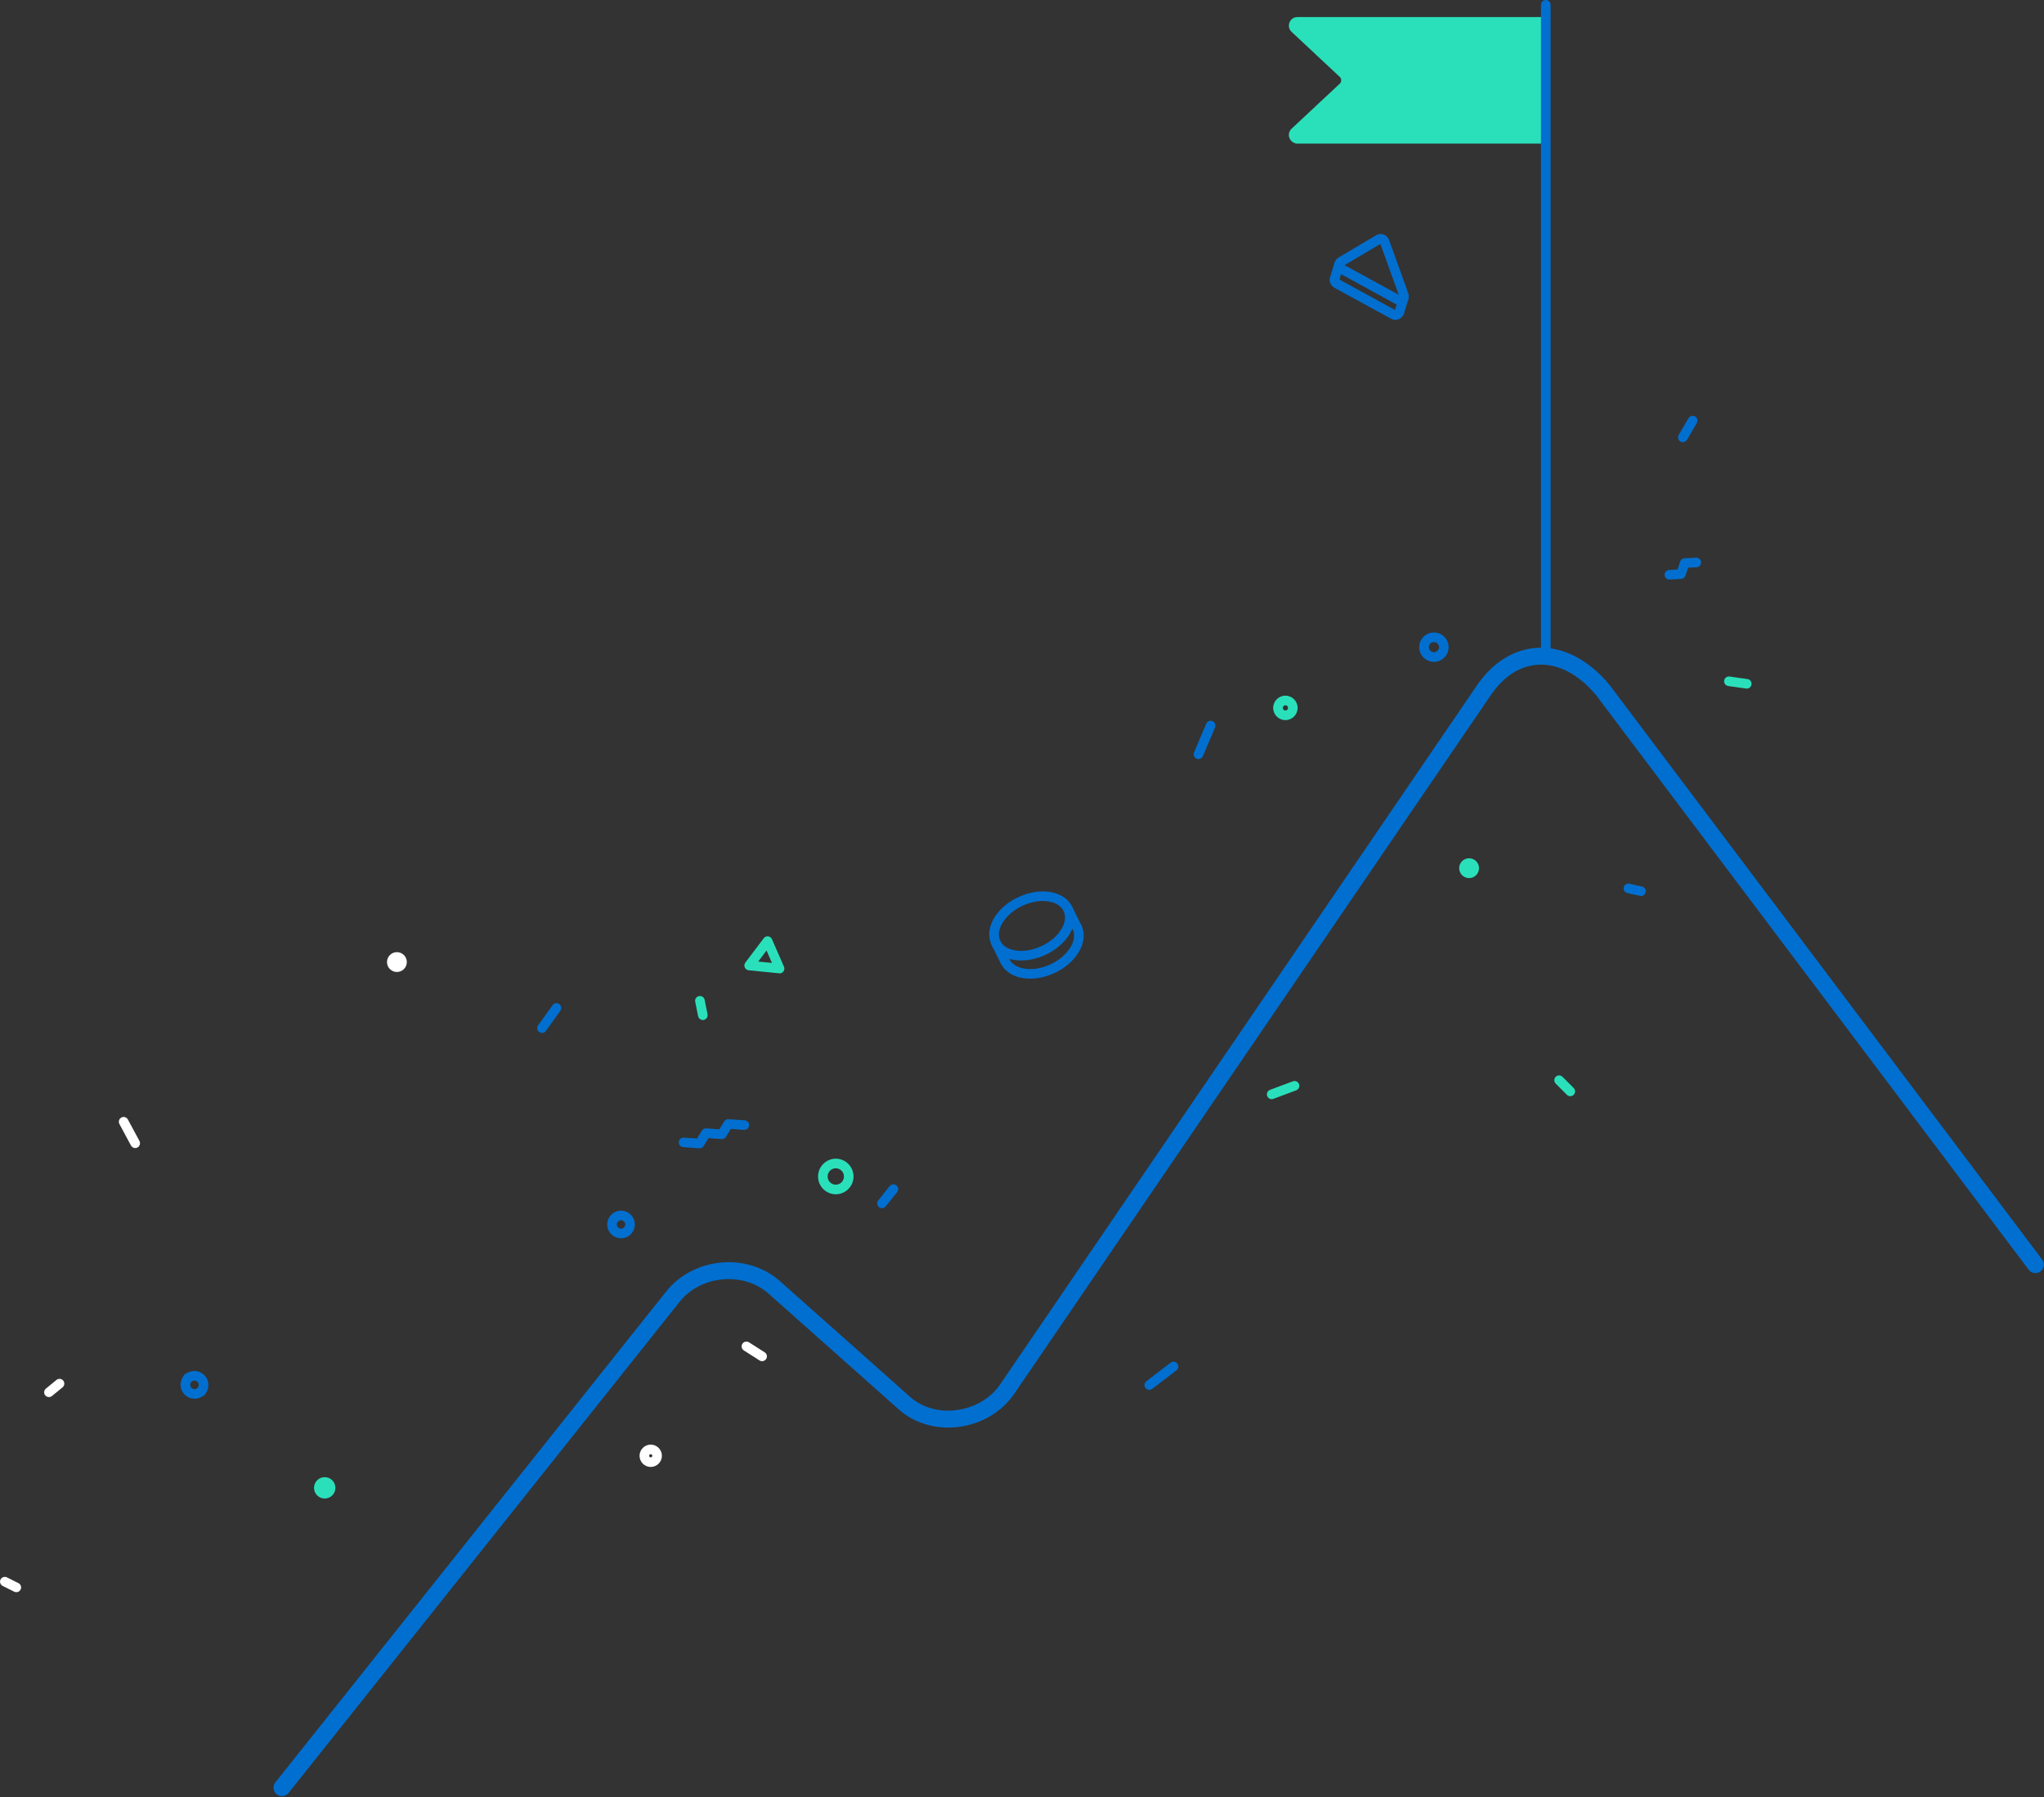 <svg width="530" height="466" viewBox="0 0 530 466" fill="none" xmlns="http://www.w3.org/2000/svg">
<rect x="0" y="0" width="530" height="466" fill="#333333" stroke="none"/>
<g clip-path="url(#clip0_0_3)">
<path d="M161.031 321.092C159.057 321.092 157.452 319.486 157.452 317.511C157.452 315.536 159.057 313.93 161.031 313.93C163.006 313.93 164.611 315.536 164.611 317.511C164.611 319.486 163.006 321.092 161.031 321.092ZM161.031 316.417C160.435 316.417 159.938 316.914 159.938 317.511C159.938 318.108 160.435 318.605 161.031 318.605C161.628 318.605 162.125 318.108 162.125 317.511C162.125 316.914 161.628 316.417 161.031 316.417Z" fill="#016FD0"/>
<path d="M383.501 225.127C383.501 226.548 382.35 227.699 380.929 227.699C379.509 227.699 378.358 226.548 378.358 225.127C378.358 223.706 379.509 222.555 380.929 222.555C382.35 222.555 383.501 223.706 383.501 225.127Z" fill="#2AE0BB"/>
<path d="M86.965 385.808C86.965 387.343 85.729 388.579 84.195 388.579C82.661 388.579 81.425 387.343 81.425 385.808C81.425 384.273 82.661 383.037 84.195 383.037C85.729 383.037 86.965 384.273 86.965 385.808Z" fill="#2AE0BB"/>
<path d="M168.731 380.394C167.125 380.394 165.833 379.086 165.833 377.495C165.833 375.903 167.14 374.596 168.731 374.596C170.322 374.596 171.629 375.903 171.629 377.495C171.629 379.086 170.322 380.394 168.731 380.394ZM168.731 377.082C168.503 377.082 168.319 377.267 168.319 377.495C168.319 377.722 168.503 377.907 168.731 377.907C168.958 377.907 169.143 377.722 169.143 377.495C169.143 377.267 168.958 377.082 168.731 377.082Z" fill="white"/>
<path d="M105.489 249.47C105.489 250.891 104.338 252.042 102.917 252.042C101.497 252.042 100.346 250.891 100.346 249.47C100.346 248.049 101.497 246.898 102.917 246.898C104.338 246.898 105.489 248.049 105.489 249.47Z" fill="white"/>
<path d="M329.748 285.025C329.251 285.025 328.768 284.713 328.583 284.215C328.341 283.576 328.668 282.851 329.307 282.609L335.231 280.392C335.87 280.151 336.595 280.478 336.836 281.117C337.078 281.757 336.751 282.481 336.112 282.723L330.188 284.94C330.046 284.997 329.89 285.025 329.748 285.025Z" fill="#2AE0BB"/>
<path d="M35.059 297.701C34.618 297.701 34.192 297.46 33.965 297.047L30.968 291.477C30.641 290.866 30.868 290.113 31.465 289.786C32.076 289.459 32.828 289.686 33.155 290.283L36.153 295.854C36.479 296.465 36.252 297.218 35.655 297.545C35.471 297.644 35.272 297.701 35.073 297.701H35.059Z" fill="white"/>
<path d="M298.013 360.399C297.644 360.399 297.274 360.228 297.019 359.916C296.607 359.376 296.706 358.594 297.246 358.168L303.539 353.35C304.079 352.938 304.86 353.038 305.286 353.578C305.698 354.118 305.599 354.899 305.059 355.326L298.766 360.143C298.539 360.314 298.269 360.399 298.013 360.399Z" fill="#016FD0"/>
<path d="M310.755 196.833C310.599 196.833 310.429 196.805 310.272 196.734C309.647 196.464 309.349 195.739 309.619 195.099L312.772 187.653C313.042 187.028 313.767 186.729 314.406 186.999C315.031 187.269 315.329 187.994 315.06 188.634L311.906 196.08C311.707 196.549 311.238 196.833 310.755 196.833Z" fill="#016FD0"/>
<path d="M197.61 352.967C197.383 352.967 197.155 352.91 196.942 352.768L192.88 350.181C192.297 349.812 192.127 349.045 192.496 348.462C192.865 347.879 193.633 347.709 194.215 348.078L198.278 350.665C198.86 351.034 199.031 351.802 198.661 352.384C198.42 352.754 198.022 352.967 197.61 352.967Z" fill="white"/>
<path d="M228.705 313.29C228.436 313.29 228.166 313.205 227.924 313.02C227.384 312.594 227.299 311.812 227.725 311.272L230.68 307.578C231.106 307.038 231.887 306.952 232.427 307.379C232.967 307.805 233.052 308.587 232.626 309.127L229.671 312.821C229.43 313.134 229.061 313.29 228.705 313.29Z" fill="#016FD0"/>
<path d="M452.922 178.544C452.922 178.544 452.808 178.544 452.752 178.544L448.121 177.89C447.439 177.791 446.97 177.166 447.069 176.483C447.169 175.801 447.794 175.332 448.476 175.432L453.107 176.085C453.789 176.185 454.257 176.81 454.158 177.492C454.073 178.118 453.533 178.558 452.922 178.558V178.544Z" fill="#2AE0BB"/>
<path d="M12.7 362.275C12.344 362.275 11.989 362.119 11.734 361.82C11.293 361.294 11.378 360.499 11.904 360.072L14.646 357.827C15.171 357.386 15.953 357.472 16.393 357.997C16.833 358.523 16.748 359.319 16.223 359.745L13.481 361.991C13.254 362.175 12.969 362.275 12.7 362.275Z" fill="white"/>
<path d="M182.24 264.491C181.657 264.491 181.146 264.078 181.018 263.496L180.265 259.758C180.137 259.09 180.564 258.423 181.246 258.295C181.913 258.167 182.581 258.593 182.709 259.275L183.462 263.013C183.589 263.681 183.163 264.334 182.481 264.476C182.396 264.491 182.311 264.505 182.24 264.505V264.491Z" fill="#2AE0BB"/>
<path d="M140.547 267.844C140.292 267.844 140.05 267.773 139.823 267.617C139.269 267.219 139.141 266.437 139.539 265.883L143.275 260.654C143.672 260.099 144.454 259.972 145.008 260.369C145.562 260.767 145.69 261.549 145.292 262.103L141.556 267.333C141.314 267.674 140.931 267.859 140.547 267.859V267.844Z" fill="#016FD0"/>
<path d="M4.233 412.865C4.049 412.865 3.85 412.823 3.679 412.737L0.696 411.245C0.085 410.932 -0.17 410.194 0.142 409.582C0.455 408.971 1.193 408.716 1.804 409.028L4.787 410.52C5.398 410.833 5.654 411.572 5.341 412.183C5.128 412.624 4.688 412.865 4.233 412.865Z" fill="white"/>
<path d="M425.506 232.332C425.421 232.332 425.321 232.332 425.236 232.303L421.969 231.579C421.301 231.436 420.875 230.768 421.031 230.101C421.173 229.433 421.841 229.006 422.508 229.163L425.776 229.887C426.443 230.03 426.869 230.697 426.713 231.365C426.585 231.948 426.074 232.346 425.506 232.346V232.332Z" fill="#016FD0"/>
<path d="M436.359 114.667C436.146 114.667 435.932 114.61 435.734 114.496C435.137 114.155 434.938 113.388 435.279 112.791L437.822 108.442C438.163 107.845 438.93 107.646 439.526 107.988C440.123 108.329 440.322 109.096 439.981 109.693L437.438 114.041C437.211 114.439 436.785 114.652 436.359 114.652V114.667Z" fill="#016FD0"/>
<path d="M407.167 284.258C406.854 284.258 406.527 284.13 406.286 283.888L403.388 280.989C402.905 280.506 402.905 279.71 403.388 279.227C403.871 278.744 404.667 278.744 405.15 279.227L408.047 282.126C408.53 282.609 408.53 283.405 408.047 283.888C407.806 284.13 407.479 284.258 407.167 284.258Z" fill="#2AE0BB"/>
<path d="M264.773 249.058C264.105 249.058 263.466 249.001 262.841 248.901C260.099 248.447 258.054 247.04 257.088 244.951C255.142 240.744 258.224 235.316 264.119 232.602C266.847 231.337 269.759 230.882 272.33 231.308C275.072 231.763 277.117 233.17 278.083 235.259C279.049 237.348 278.793 239.807 277.359 242.194C276.023 244.425 273.779 246.358 271.051 247.608C268.992 248.56 266.818 249.058 264.773 249.058ZM270.384 233.639C268.708 233.639 266.904 234.051 265.156 234.861C260.696 236.922 258.025 241.071 259.346 243.913C259.957 245.235 261.335 246.13 263.253 246.443C265.341 246.798 267.727 246.4 270.014 245.349C272.287 244.297 274.148 242.72 275.228 240.915C276.222 239.252 276.435 237.618 275.824 236.296C275.214 234.975 273.836 234.08 271.918 233.767C271.421 233.682 270.909 233.639 270.384 233.639Z" fill="#016FD0"/>
<path d="M267.117 253.776C266.449 253.776 265.81 253.719 265.185 253.619C262.443 253.165 260.397 251.758 259.432 249.669C259.147 249.044 259.417 248.305 260.042 248.02C260.667 247.722 261.406 248.006 261.69 248.631C262.301 249.953 263.679 250.848 265.597 251.161C267.685 251.516 270.085 251.118 272.358 250.067C274.631 249.015 276.492 247.438 277.572 245.633C278.566 243.97 278.779 242.336 278.168 241.014C277.884 240.389 278.154 239.65 278.779 239.366C279.404 239.082 280.143 239.352 280.427 239.977C281.393 242.066 281.137 244.524 279.702 246.912C278.367 249.143 276.123 251.076 273.395 252.326C271.336 253.278 269.162 253.776 267.117 253.776Z" fill="#016FD0"/>
<path d="M260.554 250.408C260.099 250.408 259.659 250.152 259.446 249.711L257.102 244.979C256.789 244.368 257.045 243.615 257.656 243.317C258.267 243.004 259.02 243.26 259.318 243.871L261.662 248.603C261.974 249.214 261.719 249.967 261.108 250.266C260.923 250.351 260.738 250.394 260.554 250.394V250.408Z" fill="#016FD0"/>
<path d="M279.291 241.753C278.836 241.753 278.396 241.498 278.183 241.057L275.839 236.325C275.526 235.714 275.782 234.961 276.393 234.662C277.004 234.35 277.756 234.605 278.055 235.216L280.399 239.949C280.711 240.56 280.455 241.313 279.845 241.611C279.66 241.697 279.475 241.739 279.291 241.739V241.753Z" fill="#016FD0"/>
<path d="M363.002 79.126C362.619 79.126 362.235 79.026 361.88 78.841L347.178 70.784C346.439 70.386 345.984 69.633 345.97 68.794C345.956 67.97 346.396 67.189 347.107 66.762L356.823 61.007C357.42 60.651 358.13 60.581 358.783 60.822C359.437 61.064 359.948 61.561 360.176 62.215L365.147 76.013C365.474 76.923 365.218 77.932 364.48 78.557C364.054 78.927 363.514 79.126 362.974 79.126H363.002ZM348.641 68.752L362.69 76.44L357.931 63.252L348.641 68.752Z" fill="#016FD0"/>
<path d="M361.809 82.934C361.426 82.934 361.042 82.835 360.687 82.65L345.984 74.606C345.061 74.095 344.592 73.015 344.848 71.992C344.848 71.963 344.862 71.935 344.876 71.906L346.027 68.183C346.226 67.529 346.922 67.16 347.59 67.359C348.243 67.558 348.612 68.254 348.414 68.922L347.306 72.489L361.752 80.404C361.951 79.793 362.562 79.467 363.201 79.637C363.869 79.808 364.224 80.532 364.054 81.2C363.883 81.882 363.372 82.465 362.718 82.763C362.42 82.891 362.122 82.948 361.809 82.948V82.934Z" fill="#016FD0"/>
<path d="M362.846 82.181C362.718 82.181 362.605 82.167 362.477 82.124C361.823 81.925 361.454 81.229 361.653 80.561L362.775 76.937C362.974 76.283 363.684 75.914 364.338 76.113C364.991 76.312 365.36 77.008 365.162 77.676L364.039 81.3C363.869 81.826 363.386 82.181 362.86 82.181H362.846Z" fill="#016FD0"/>
<path d="M371.81 171.623C369.707 171.623 368.003 169.918 368.003 167.815C368.003 165.712 369.707 164.006 371.81 164.006C373.912 164.006 375.617 165.712 375.617 167.815C375.617 169.918 373.912 171.623 371.81 171.623ZM371.81 166.493C371.085 166.493 370.489 167.09 370.489 167.815C370.489 168.54 371.085 169.136 371.81 169.136C372.534 169.136 373.131 168.54 373.131 167.815C373.131 167.09 372.534 166.493 371.81 166.493Z" fill="#016FD0"/>
<path d="M181.402 297.758C181.402 297.758 181.345 297.758 181.317 297.758L177.154 297.46C176.473 297.417 175.947 296.82 176.004 296.138C176.046 295.456 176.643 294.93 177.325 294.987L180.734 295.228L181.97 293.196C182.211 292.798 182.638 292.571 183.121 292.599L186.53 292.841L187.766 290.809C188.007 290.411 188.448 290.198 188.916 290.212L193.079 290.51C193.76 290.553 194.286 291.15 194.229 291.832C194.187 292.514 193.59 293.012 192.908 292.983L189.499 292.742L188.263 294.774C188.021 295.172 187.581 295.399 187.112 295.371L183.703 295.129L182.467 297.161C182.24 297.531 181.842 297.758 181.402 297.758Z" fill="#016FD0"/>
<path d="M432.864 150.279C432.211 150.279 431.657 149.767 431.628 149.099C431.586 148.417 432.111 147.835 432.807 147.792L434.966 147.678L435.663 145.618C435.819 145.134 436.259 144.793 436.771 144.765L439.782 144.609C440.45 144.552 441.046 145.092 441.089 145.788C441.132 146.47 440.606 147.067 439.91 147.096L437.737 147.209L437.04 149.27C436.884 149.753 436.444 150.094 435.932 150.122L432.921 150.279C432.921 150.279 432.878 150.279 432.85 150.279H432.864Z" fill="#016FD0"/>
<path d="M216.716 309.681C214.173 309.681 212.114 307.606 212.114 305.077C212.114 302.547 214.188 300.458 216.716 300.458C219.245 300.458 221.319 302.533 221.319 305.077C221.319 307.62 219.245 309.681 216.716 309.681ZM216.716 302.945C215.551 302.945 214.6 303.897 214.6 305.077C214.6 306.256 215.551 307.194 216.716 307.194C217.881 307.194 218.833 306.242 218.833 305.077C218.833 303.911 217.881 302.945 216.716 302.945Z" fill="#2AE0BB"/>
<path d="M53.057 361.735C49.221 364.676 44.846 360.3 47.801 356.477C51.636 353.535 56.011 357.912 53.057 361.735ZM50.429 357.997C49.818 357.997 49.321 358.495 49.321 359.106C49.321 359.717 49.818 360.214 50.429 360.214C51.04 360.214 51.537 359.717 51.537 359.106C51.537 358.495 51.04 357.997 50.429 357.997Z" fill="#016FD0"/>
<path d="M333.299 186.729C331.552 186.729 330.131 185.308 330.131 183.56C330.131 181.812 331.552 180.391 333.299 180.391C335.046 180.391 336.467 181.812 336.467 183.56C336.467 185.308 335.046 186.729 333.299 186.729ZM333.299 182.878C332.93 182.878 332.617 183.177 332.617 183.56C332.617 183.944 332.916 184.242 333.299 184.242C333.683 184.242 333.981 183.944 333.981 183.56C333.981 183.177 333.683 182.878 333.299 182.878Z" fill="#2AE0BB"/>
<path d="M202.156 252.383C202.156 252.383 202.07 252.383 202.028 252.383L194.144 251.601C193.689 251.559 193.306 251.275 193.121 250.862C192.936 250.45 192.993 249.967 193.263 249.612L198.036 243.288C198.306 242.933 198.732 242.748 199.173 242.805C199.613 242.862 199.997 243.132 200.167 243.544L203.278 250.664C203.448 251.061 203.406 251.53 203.15 251.9C202.909 252.227 202.539 252.411 202.142 252.411L202.156 252.383ZM196.601 249.342L200.167 249.697L198.761 246.471L196.601 249.342Z" fill="#2AE0BB"/>
<path d="M73.115 465.758C72.632 465.758 72.149 465.601 71.751 465.274C70.799 464.521 70.643 463.143 71.396 462.191L172.765 334.862C176.16 330.599 181.388 327.871 187.098 327.373C192.709 326.89 198.207 328.638 202.17 332.148L236.007 362.232C239.09 364.975 243.436 366.225 247.939 365.657C252.684 365.074 256.86 362.616 259.375 358.921L382.947 177.748C387.066 171.709 392.691 168.241 398.786 167.971C405.434 167.673 412.039 171.14 417.423 177.706L529.531 326.62C530.256 327.586 530.071 328.965 529.105 329.69C528.139 330.414 526.761 330.23 526.037 329.263L413.985 180.42C409.553 175.02 404.198 172.106 398.984 172.362C394.24 172.575 389.95 175.29 386.583 180.221L263.011 361.394C259.787 366.126 254.488 369.267 248.479 370.02C242.712 370.73 237.115 369.082 233.095 365.515L199.258 335.431C196.189 332.702 191.899 331.366 187.482 331.736C182.964 332.12 178.845 334.251 176.203 337.591L74.834 464.919C74.407 465.459 73.768 465.743 73.115 465.743V465.758Z" fill="#016FD0"/>
<path d="M336.41 36.721H400.817V4.931H336.41C334.862 4.931 334.109 6.835 335.245 7.901L347.732 19.568C348.456 20.25 348.456 21.401 347.732 22.069L335.245 33.736C334.109 34.802 334.862 36.706 336.41 36.706V36.721Z" fill="#2AE0BB" stroke="#2AE0BB" stroke-miterlimit="10"/>
<path d="M400.817 171.709C400.135 171.709 399.567 171.154 399.567 170.458V1.251C399.567 0.568 400.121 0 400.817 0C401.513 0 402.067 0.554 402.067 1.251V170.472C402.067 171.154 401.513 171.723 400.817 171.723V171.709Z" fill="#016FD0"/>
</g>
<defs>
<clipPath id="clip0_0_3">
<rect width="530" height="465.758" fill="white"/>
</clipPath>
</defs>
</svg>
